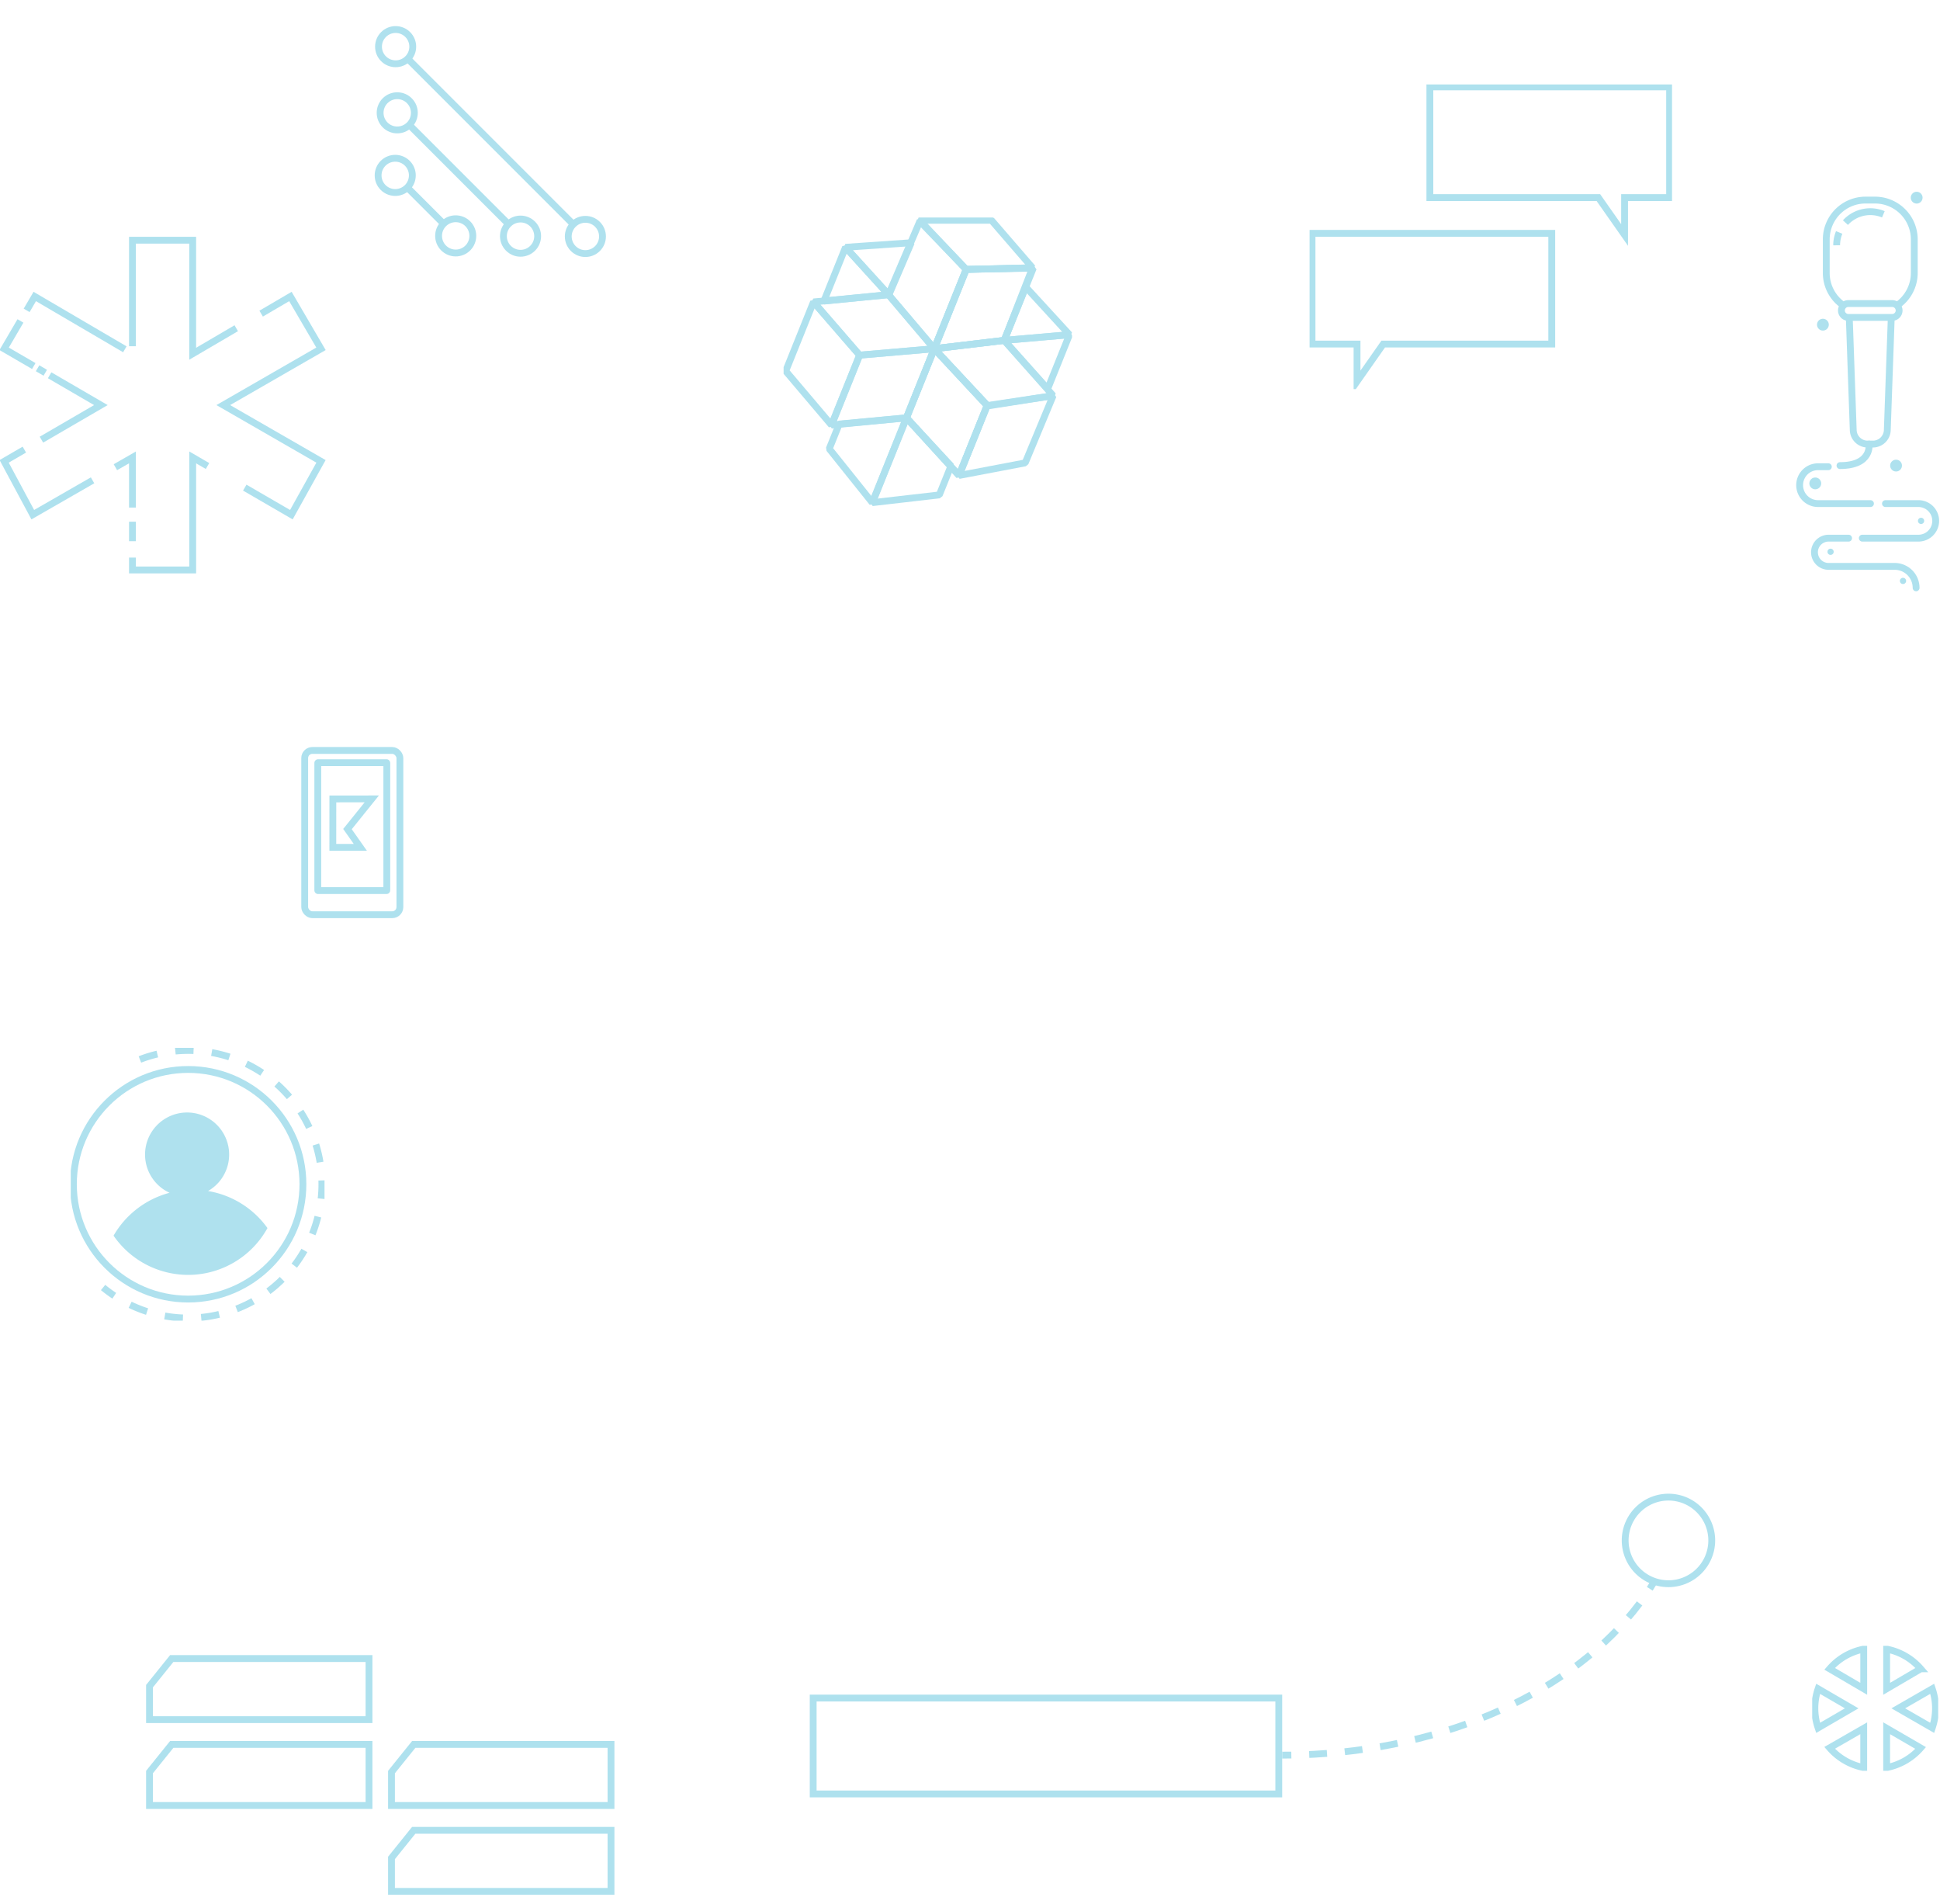<svg xmlns="http://www.w3.org/2000/svg" xmlns:xlink="http://www.w3.org/1999/xlink" width="850" height="834" viewBox="0 0 850 834">
  <defs>
    <clipPath id="clip-path">
      <rect id="Rectangle_539" data-name="Rectangle 539" width="850" height="834" transform="translate(-21629 189)" fill="#fff"/>
    </clipPath>
    <clipPath id="clip-path-2">
      <rect id="Rectangle_521" data-name="Rectangle 521" width="62.702" height="174.99" fill="none"/>
    </clipPath>
    <clipPath id="clip-path-3">
      <rect id="Rectangle_525" data-name="Rectangle 525" width="142.937" height="147.44" fill="none" stroke="#5ec4de" stroke-width="1"/>
    </clipPath>
    <clipPath id="clip-path-4">
      <rect id="Rectangle_526" data-name="Rectangle 526" width="205.209" height="104.993" fill="none"/>
    </clipPath>
    <clipPath id="clip-path-5">
      <rect id="Rectangle_527" data-name="Rectangle 527" width="189.701" height="116.019" fill="none"/>
    </clipPath>
    <clipPath id="clip-path-6">
      <rect id="Rectangle_528" data-name="Rectangle 528" width="158.8" height="133.443" fill="none"/>
    </clipPath>
    <clipPath id="clip-path-7">
      <rect id="Rectangle_529" data-name="Rectangle 529" width="111.189" height="119.5" fill="none"/>
    </clipPath>
    <clipPath id="clip-path-8">
      <rect id="Rectangle_530" data-name="Rectangle 530" width="55.209" height="54.74" fill="none" stroke="#5ec4de" stroke-width="1"/>
    </clipPath>
    <clipPath id="clip-path-9">
      <rect id="Rectangle_531" data-name="Rectangle 531" width="126.368" height="126.109" fill="none"/>
    </clipPath>
    <clipPath id="clip-path-13">
      <rect id="Rectangle_537" data-name="Rectangle 537" width="44.711" height="74.959" transform="translate(0 0)" fill="none"/>
    </clipPath>
    <clipPath id="clip-path-14">
      <rect id="Rectangle_538" data-name="Rectangle 538" width="135.575" height="58" fill="none"/>
    </clipPath>
  </defs>
  <g id="Mask_Group_21" data-name="Mask Group 21" transform="translate(21629 -189)" opacity="0.5" clip-path="url(#clip-path)">
    <g id="Group_345" data-name="Group 345" transform="translate(130 50)">
      <g id="Group_302" data-name="Group 302" transform="translate(-20972 223)">
        <g id="Group_301" data-name="Group 301" clip-path="url(#clip-path-2)">
          <path id="Path_1062" data-name="Path 1062" d="M31.914,110.518s1.452,9.428-12.743,9.428" fill="none" stroke="#5ec4de" stroke-linecap="round" stroke-miterlimit="10" stroke-width="3"/>
          <path id="Path_1063" data-name="Path 1063" d="M32.537,136.588H9.574a8.074,8.074,0,1,1,0-16.148h4.5" fill="none" stroke="#5ec4de" stroke-linecap="round" stroke-miterlimit="10" stroke-width="3"/>
          <path id="Path_1064" data-name="Path 1064" d="M28.964,151.733H53.63a7.573,7.573,0,0,0,0-15.145H39.113" fill="none" stroke="#5ec4de" stroke-linecap="round" stroke-miterlimit="10" stroke-width="3"/>
          <path id="Path_1065" data-name="Path 1065" d="M52.529,173.49a9.392,9.392,0,0,0-9.392-9.392H14.267a6.183,6.183,0,1,1,0-12.365h8.676" fill="none" stroke="#5ec4de" stroke-linecap="round" stroke-miterlimit="10" stroke-width="3"/>
          <path id="Path_1066" data-name="Path 1066" d="M50.194,2.585A2.584,2.584,0,1,0,52.779,0a2.585,2.585,0,0,0-2.585,2.585" fill="#5ec4de"/>
          <path id="Path_1067" data-name="Path 1067" d="M9.114,58.22A2.584,2.584,0,1,0,11.7,55.635,2.585,2.585,0,0,0,9.114,58.22" fill="#5ec4de"/>
          <path id="Path_1068" data-name="Path 1068" d="M41.161,119.946a2.585,2.585,0,1,0,2.585-2.585,2.585,2.585,0,0,0-2.585,2.585" fill="#5ec4de"/>
          <path id="Path_1069" data-name="Path 1069" d="M5.768,127.747a2.585,2.585,0,1,0,2.585-2.585,2.585,2.585,0,0,0-2.585,2.585" fill="#5ec4de"/>
          <path id="Path_1070" data-name="Path 1070" d="M53.341,144.161a1.365,1.365,0,1,0,1.364-1.364,1.364,1.364,0,0,0-1.364,1.364" fill="#5ec4de"/>
          <path id="Path_1071" data-name="Path 1071" d="M13.693,157.7a1.365,1.365,0,1,0,1.364-1.364,1.364,1.364,0,0,0-1.364,1.364" fill="#5ec4de"/>
          <path id="Path_1072" data-name="Path 1072" d="M45.426,170.467A1.365,1.365,0,1,0,46.79,169.1a1.364,1.364,0,0,0-1.364,1.364" fill="#5ec4de"/>
          <path id="Path_1073" data-name="Path 1073" d="M20.554,49.7a17.21,17.21,0,0,1-7.386-14.143V20.872A17.232,17.232,0,0,1,30.4,3.641h4.1A17.231,17.231,0,0,1,51.728,20.872V35.557a17.211,17.211,0,0,1-7.423,14.169" fill="none" stroke="#5ec4de" stroke-miterlimit="10" stroke-width="3"/>
          <path id="Path_1074" data-name="Path 1074" d="M18.835,17.817A14.681,14.681,0,0,0,17.72,23.45" fill="none" stroke="#5ec4de" stroke-miterlimit="10" stroke-width="3"/>
          <path id="Path_1075" data-name="Path 1075" d="M38.182,9.877a14.743,14.743,0,0,0-16.611,3.64" fill="none" stroke="#5ec4de" stroke-miterlimit="10" stroke-width="3"/>
          <path id="Path_1076" data-name="Path 1076" d="M42.049,55.035h-19.2a3.035,3.035,0,0,1,0-6.071h19.2a3.035,3.035,0,0,1,0,6.071Z" fill="none" stroke="#5ec4de" stroke-miterlimit="10" stroke-width="3"/>
          <path id="Path_1077" data-name="Path 1077" d="M41.653,54.824l-1.744,49.611a6.3,6.3,0,0,1-6.3,6.082H31.287a6.3,6.3,0,0,1-6.3-6.082L23.243,54.824" fill="none" stroke="#5ec4de" stroke-miterlimit="10" stroke-width="3"/>
        </g>
      </g>
      <g id="Group_306" data-name="Group 306" transform="translate(-21759.236 242.721)">
        <g id="Group_305" data-name="Group 305" clip-path="url(#clip-path-3)">
          <path id="Path_1081" data-name="Path 1081" d="M58.273,47.948V1.5H84.661V51.234L103.75,40.051M11.907,32.233l3.559-6.083L54.937,49.28m-39.9,7.34L2.054,49.07,9.2,36.856M20.075,59.551,16.7,57.588M18.387,88.87,44.436,73.72,21.981,60.66M40.79,106.681,14.6,121.725,2.054,98.37l8.854-5.15m47.365,25.386V96.64L50.8,100.931m7.471,32.415v-8.533m32.892-24.4-6.5-3.773v49.3H58.273v-5.418m56.382-106.86,12.822-7.512,13.4,22.92L98.064,73.72,140.88,98.37,127.9,121.725l-20.424-11.848" fill="none" stroke="#5ec4de" stroke-miterlimit="10" stroke-width="3"/>
        </g>
      </g>
      <g id="Group_308" data-name="Group 308" transform="translate(-21695 864)">
        <g id="Group_307" data-name="Group 307" clip-path="url(#clip-path-4)">
          <path id="Path_1082" data-name="Path 1082" d="M11.242,1.5,1.5,13.6V28.251H97.679V1.5Z" fill="none" stroke="#5ec4de" stroke-miterlimit="10" stroke-width="3"/>
          <path id="Path_1083" data-name="Path 1083" d="M11.242,39.121,1.5,51.223V65.872H97.679V39.121Z" fill="none" stroke="#5ec4de" stroke-miterlimit="10" stroke-width="3"/>
          <path id="Path_1084" data-name="Path 1084" d="M117.272,39.121l-9.742,12.1V65.872h96.179V39.121Z" fill="none" stroke="#5ec4de" stroke-miterlimit="10" stroke-width="3"/>
          <path id="Path_1085" data-name="Path 1085" d="M117.272,76.742l-9.742,12.1v14.649h96.179V76.742Z" fill="none" stroke="#5ec4de" stroke-miterlimit="10" stroke-width="3"/>
        </g>
      </g>
      <g id="Group_310" data-name="Group 310" transform="translate(-21197.209 793.293)">
        <g id="Group_309" data-name="Group 309" clip-path="url(#clip-path-5)">
          <path id="Path_1086" data-name="Path 1086" d="M163.154,74.374q-1.018,1.712-2.107,3.4" transform="translate(-0.001 -36.126)" fill="none" stroke="#5ec4de" stroke-miterlimit="10" stroke-width="3"/>
          <path id="Path_1087" data-name="Path 1087" d="M156.58,1.623C128.183,39.591,72.559,65.961,7.913,67.96" transform="translate(0 46.436)" fill="none" stroke="#5ec4de" stroke-miterlimit="10" stroke-width="3" stroke-dasharray="7.817 7.817"/>
          <path id="Path_1088" data-name="Path 1088" d="M4,1.5q-1.995.031-4,.031" transform="translate(0 112.986)" fill="none" stroke="#5ec4de" stroke-miterlimit="10" stroke-width="3"/>
          <path id="Path_1089" data-name="Path 1089" d="M188.2,95.554a18.964,18.964,0,1,0-18.965,18.965A18.965,18.965,0,0,0,188.2,95.554Z" transform="translate(-0.001 -75.089)" fill="none" stroke="#5ec4de" stroke-miterlimit="10" stroke-width="3"/>
        </g>
      </g>
      <g id="Group_312" data-name="Group 312" transform="translate(-21185.211 176)">
        <g id="Group_311" data-name="Group 311" clip-path="url(#clip-path-6)">
          <path id="Path_1090" data-name="Path 1090" d="M1.5,140.729H21.226V157.1L32.7,140.729h73.839V92.235H1.5Z" transform="translate(-0.439 -27.019)" fill="none" stroke="#5ec4de" stroke-miterlimit="10" stroke-width="3"/>
          <path id="Path_1091" data-name="Path 1091" d="M179.571,49.995H159.845V66.367L148.367,49.995H74.528V1.5H179.571Z" transform="translate(-21.832 -0.44)" fill="none" stroke="#5ec4de" stroke-miterlimit="10" stroke-width="3"/>
        </g>
      </g>
      <g id="Group_314" data-name="Group 314" transform="translate(-21728 598)">
        <g id="Group_313" data-name="Group 313" clip-path="url(#clip-path-7)">
          <circle id="Ellipse_65" data-name="Ellipse 65" cx="50.284" cy="50.284" r="50.284" transform="translate(1.156 9.466)" fill="none" stroke="#60c4dd" stroke-linejoin="bevel" stroke-width="3"/>
          <path id="Path_1092" data-name="Path 1092" d="M34.526,5.428a58.6,58.6,0,1,1-16.134,99.88" transform="translate(-4.224 -0.344)" fill="none" stroke="#60c4dd" stroke-linejoin="bevel" stroke-width="3" stroke-dasharray="8 8"/>
          <path id="Path_1093" data-name="Path 1093" d="M65.751,71.149a18.425,18.425,0,1,0-16.875.77A40.237,40.237,0,0,0,24.343,90.707a39.692,39.692,0,0,0,67.439-3.33A40.146,40.146,0,0,0,65.751,71.149" transform="translate(-5.591 -8.44)" fill="#60c4dd"/>
        </g>
      </g>
      <g id="Group_316" data-name="Group 316" transform="translate(-20965 859.942)">
        <g id="Group_315" data-name="Group 315" transform="translate(0 0)" clip-path="url(#clip-path-8)">
          <path id="Path_1094" data-name="Path 1094" d="M24.669,19.2V1.817A26.387,26.387,0,0,0,9.735,10.448Z" transform="translate(-2.087 -0.389)" fill="none" stroke="#5ec4de" stroke-miterlimit="10" stroke-width="3"/>
          <path id="Path_1095" data-name="Path 1095" d="M17.635,32.505,2.924,23.949a26.412,26.412,0,0,0,0,17.112Z" transform="translate(-0.322 -5.135)" fill="none" stroke="#5ec4de" stroke-miterlimit="10" stroke-width="3"/>
          <path id="Path_1096" data-name="Path 1096" d="M41.534,19.2l14.934-8.75A26.387,26.387,0,0,0,41.534,1.817Z" transform="translate(-8.906 -0.389)" fill="none" stroke="#5ec4de" stroke-miterlimit="10" stroke-width="3"/>
          <path id="Path_1097" data-name="Path 1097" d="M48.029,32.5,62.9,41.066a26.413,26.413,0,0,0,0-17.126Z" transform="translate(-10.299 -5.133)" fill="none" stroke="#5ec4de" stroke-miterlimit="10" stroke-width="3"/>
          <path id="Path_1098" data-name="Path 1098" d="M41.534,45.949V63.166a26.388,26.388,0,0,0,14.889-8.58Z" transform="translate(-8.906 -9.853)" fill="none" stroke="#5ec4de" stroke-miterlimit="10" stroke-width="3"/>
          <path id="Path_1099" data-name="Path 1099" d="M24.667,45.949,9.729,54.529a26.387,26.387,0,0,0,14.938,8.637Z" transform="translate(-2.086 -9.853)" fill="none" stroke="#5ec4de" stroke-miterlimit="10" stroke-width="3"/>
        </g>
      </g>
      <g id="Group_325" data-name="Group 325" transform="translate(-21415.668 234.27)">
        <path id="Path_1100" data-name="Path 1100" d="M33.647,15.709l28.787-2-9.792,22.84Z" transform="translate(-6.513 -2.653)" fill="none" stroke="#60c4dd" stroke-linejoin="bevel" stroke-width="3"/>
        <g id="Group_318" data-name="Group 318">
          <g id="Group_317" data-name="Group 317" clip-path="url(#clip-path-9)">
            <path id="Path_1101" data-name="Path 1101" d="M91.029,23.08,77.046,57.824,56.989,34.163l13.84-32.4Z" transform="translate(-11.031 -0.341)" fill="none" stroke="#60c4dd" stroke-linejoin="bevel" stroke-width="3"/>
            <path id="Path_1102" data-name="Path 1102" d="M105.289,1.5l18,20.833-29.06.7L73.511,1.5Z" transform="translate(-14.229 -0.29)" fill="none" stroke="#60c4dd" stroke-linejoin="bevel" stroke-width="3"/>
          </g>
        </g>
        <path id="Path_1103" data-name="Path 1103" d="M112.51,59.12,81.86,62.774,95.843,28.03l29.06-.7Z" transform="translate(-15.845 -5.291)" fill="none" stroke="#60c4dd" stroke-linejoin="bevel" stroke-width="3"/>
        <path id="Path_1104" data-name="Path 1104" d="M112.51,59.153,125.247,27.5l-29.4.558L81.86,62.807Z" transform="translate(-15.845 -5.324)" fill="none" stroke="#60c4dd" stroke-linejoin="bevel" stroke-width="3"/>
        <path id="Path_1105" data-name="Path 1105" d="M133.943,90.964l-28.586,4.485L81.86,70.4l30.65-3.654Z" transform="translate(-15.846 -12.921)" fill="none" stroke="#60c4dd" stroke-linejoin="bevel" stroke-width="3"/>
        <path id="Path_1106" data-name="Path 1106" d="M124.293,126.222l-29,5.517,12.321-30.616,28.929-4.347Z" transform="translate(-18.446 -18.733)" fill="none" stroke="#60c4dd" stroke-linejoin="bevel" stroke-width="3"/>
        <g id="Group_320" data-name="Group 320">
          <g id="Group_319" data-name="Group 319" clip-path="url(#clip-path-9)">
            <path id="Path_1107" data-name="Path 1107" d="M129.281,37.743l19.167,20.9-28.582,2.488Z" transform="translate(-23.202 -7.306)" fill="none" stroke="#60c4dd" stroke-linejoin="bevel" stroke-width="3"/>
            <path id="Path_1108" data-name="Path 1108" d="M148.448,63.665,138.9,87.4,119.867,66.153Z" transform="translate(-23.202 -12.324)" fill="none" stroke="#60c4dd" stroke-linejoin="bevel" stroke-width="3"/>
          </g>
        </g>
        <path id="Path_1109" data-name="Path 1109" d="M89.767,126.8l12.321-30.616L78.936,71.281,66.753,101.553Z" transform="translate(-12.921 -13.798)" fill="none" stroke="#60c4dd" stroke-linejoin="bevel" stroke-width="3"/>
        <path id="Path_1110" data-name="Path 1110" d="M89.767,126.8,66.753,101.553,78.936,71.281l23.153,24.907Z" transform="translate(-12.921 -13.798)" fill="none" stroke="#60c4dd" stroke-linejoin="bevel" stroke-width="3"/>
        <g id="Group_322" data-name="Group 322">
          <g id="Group_321" data-name="Group 321" clip-path="url(#clip-path-9)">
            <path id="Path_1111" data-name="Path 1111" d="M63.164,108.819,48.212,145.971l29.341-3.381,5.122-12.728Z" transform="translate(-9.332 -21.064)" fill="none" stroke="#60c4dd" stroke-linejoin="bevel" stroke-width="3"/>
            <path id="Path_1112" data-name="Path 1112" d="M24.793,122.382l4.361-10.836,29.477-2.727L43.679,145.972Z" transform="translate(-4.799 -21.064)" fill="none" stroke="#60c4dd" stroke-linejoin="bevel" stroke-width="3"/>
          </g>
        </g>
        <path id="Path_1113" data-name="Path 1113" d="M71.05,71.281,38.337,74.1,26.015,104.72l32.852-3.168Z" transform="translate(-5.036 -13.798)" fill="none" stroke="#60c4dd" stroke-linejoin="bevel" stroke-width="3"/>
        <g id="Group_324" data-name="Group 324">
          <g id="Group_323" data-name="Group 323" clip-path="url(#clip-path-9)">
            <path id="Path_1114" data-name="Path 1114" d="M13.327,45.868,1.144,76.14,21.2,99.8,33.523,69.184Z" transform="translate(-0.222 -8.879)" fill="none" stroke="#60c4dd" stroke-linejoin="bevel" stroke-width="3"/>
          </g>
        </g>
        <path id="Path_1115" data-name="Path 1115" d="M49.1,41.941,16.251,45.108l20.2,23.317L69.16,65.6Z" transform="translate(-3.146 -8.118)" fill="none" stroke="#60c4dd" stroke-linejoin="bevel" stroke-width="3"/>
        <path id="Path_1116" data-name="Path 1116" d="M50.195,36.956,31.371,16.19,21.888,39.754Z" transform="translate(-4.237 -3.134)" fill="none" stroke="#60c4dd" stroke-linejoin="bevel" stroke-width="3"/>
      </g>
      <g id="Group_327" data-name="Group 327" transform="translate(-21627 466.221)">
        <g id="Group_326" data-name="Group 326" clip-path="url(#clip-path-13)">
          <rect id="Rectangle_535" data-name="Rectangle 535" width="41.711" height="71.959" rx="3.35" transform="translate(1.5 1.5)" fill="none" stroke="#5ec4de" stroke-linecap="round" stroke-miterlimit="10" stroke-width="3"/>
          <rect id="Rectangle_536" data-name="Rectangle 536" width="30.246" height="56.038" rx="0.111" transform="translate(7.233 6.86)" fill="none" stroke="#5ec4de" stroke-linecap="round" stroke-miterlimit="10" stroke-width="3"/>
          <path id="Path_1117" data-name="Path 1117" d="M30.9,22.72l-17.065.021,0,4.1-.013,17.1H25.876l-5.63-7.99Z" fill="none" stroke="#5ec4de" stroke-linecap="round" stroke-miterlimit="10" stroke-width="3"/>
        </g>
      </g>
      <g id="Group_329" data-name="Group 329" transform="translate(-21585.656 146.707) rotate(45)">
        <g id="Group_328" data-name="Group 328" clip-path="url(#clip-path-14)">
          <circle id="Ellipse_66" data-name="Ellipse 66" cx="7.5" cy="7.5" r="7.5" transform="translate(41.249 41.5)" fill="none" stroke="#60c4dd" stroke-linejoin="bevel" stroke-width="3"/>
          <circle id="Ellipse_67" data-name="Ellipse 67" cx="7.5" cy="7.5" r="7.5" transform="translate(78.722 41.5)" fill="none" stroke="#60c4dd" stroke-linejoin="bevel" stroke-width="3"/>
          <circle id="Ellipse_68" data-name="Ellipse 68" cx="7.5" cy="7.5" r="7.5" transform="translate(22.495 21.5)" fill="none" stroke="#60c4dd" stroke-linejoin="bevel" stroke-width="3"/>
          <circle id="Ellipse_69" data-name="Ellipse 69" cx="7.5" cy="7.5" r="7.5" transform="translate(98.891 21.5)" fill="none" stroke="#60c4dd" stroke-linejoin="bevel" stroke-width="3"/>
          <circle id="Ellipse_70" data-name="Ellipse 70" cx="7.5" cy="7.5" r="7.5" transform="translate(1.5 1.5)" fill="none" stroke="#60c4dd" stroke-linejoin="bevel" stroke-width="3"/>
          <circle id="Ellipse_71" data-name="Ellipse 71" cx="7.5" cy="7.5" r="7.5" transform="translate(119.075 1.5)" fill="none" stroke="#60c4dd" stroke-linejoin="bevel" stroke-width="3"/>
          <line id="Line_9" data-name="Line 9" x2="102.575" transform="translate(16.5 9)" fill="none" stroke="#60c4dd" stroke-linejoin="bevel" stroke-width="3"/>
          <line id="Line_10" data-name="Line 10" x2="61.396" transform="translate(37.495 29)" fill="none" stroke="#60c4dd" stroke-linejoin="bevel" stroke-width="3"/>
          <line id="Line_11" data-name="Line 11" x2="22.473" transform="translate(56.249 49)" fill="none" stroke="#60c4dd" stroke-linejoin="bevel" stroke-width="3"/>
        </g>
      </g>
      <g id="Path_1127" data-name="Path 1127" transform="translate(-21396.209 881.312)" fill="none">
        <path d="M-8,0H199V45H-8Z" stroke="none"/>
        <path d="M -5 3 L -5 42 L 196 42 L 196 3 L -5 3 M -8 0 L 199 0 L 199 45 L -8 45 L -8 0 Z" stroke="none" fill="#5ec4de"/>
      </g>
    </g>
  </g>
</svg>
